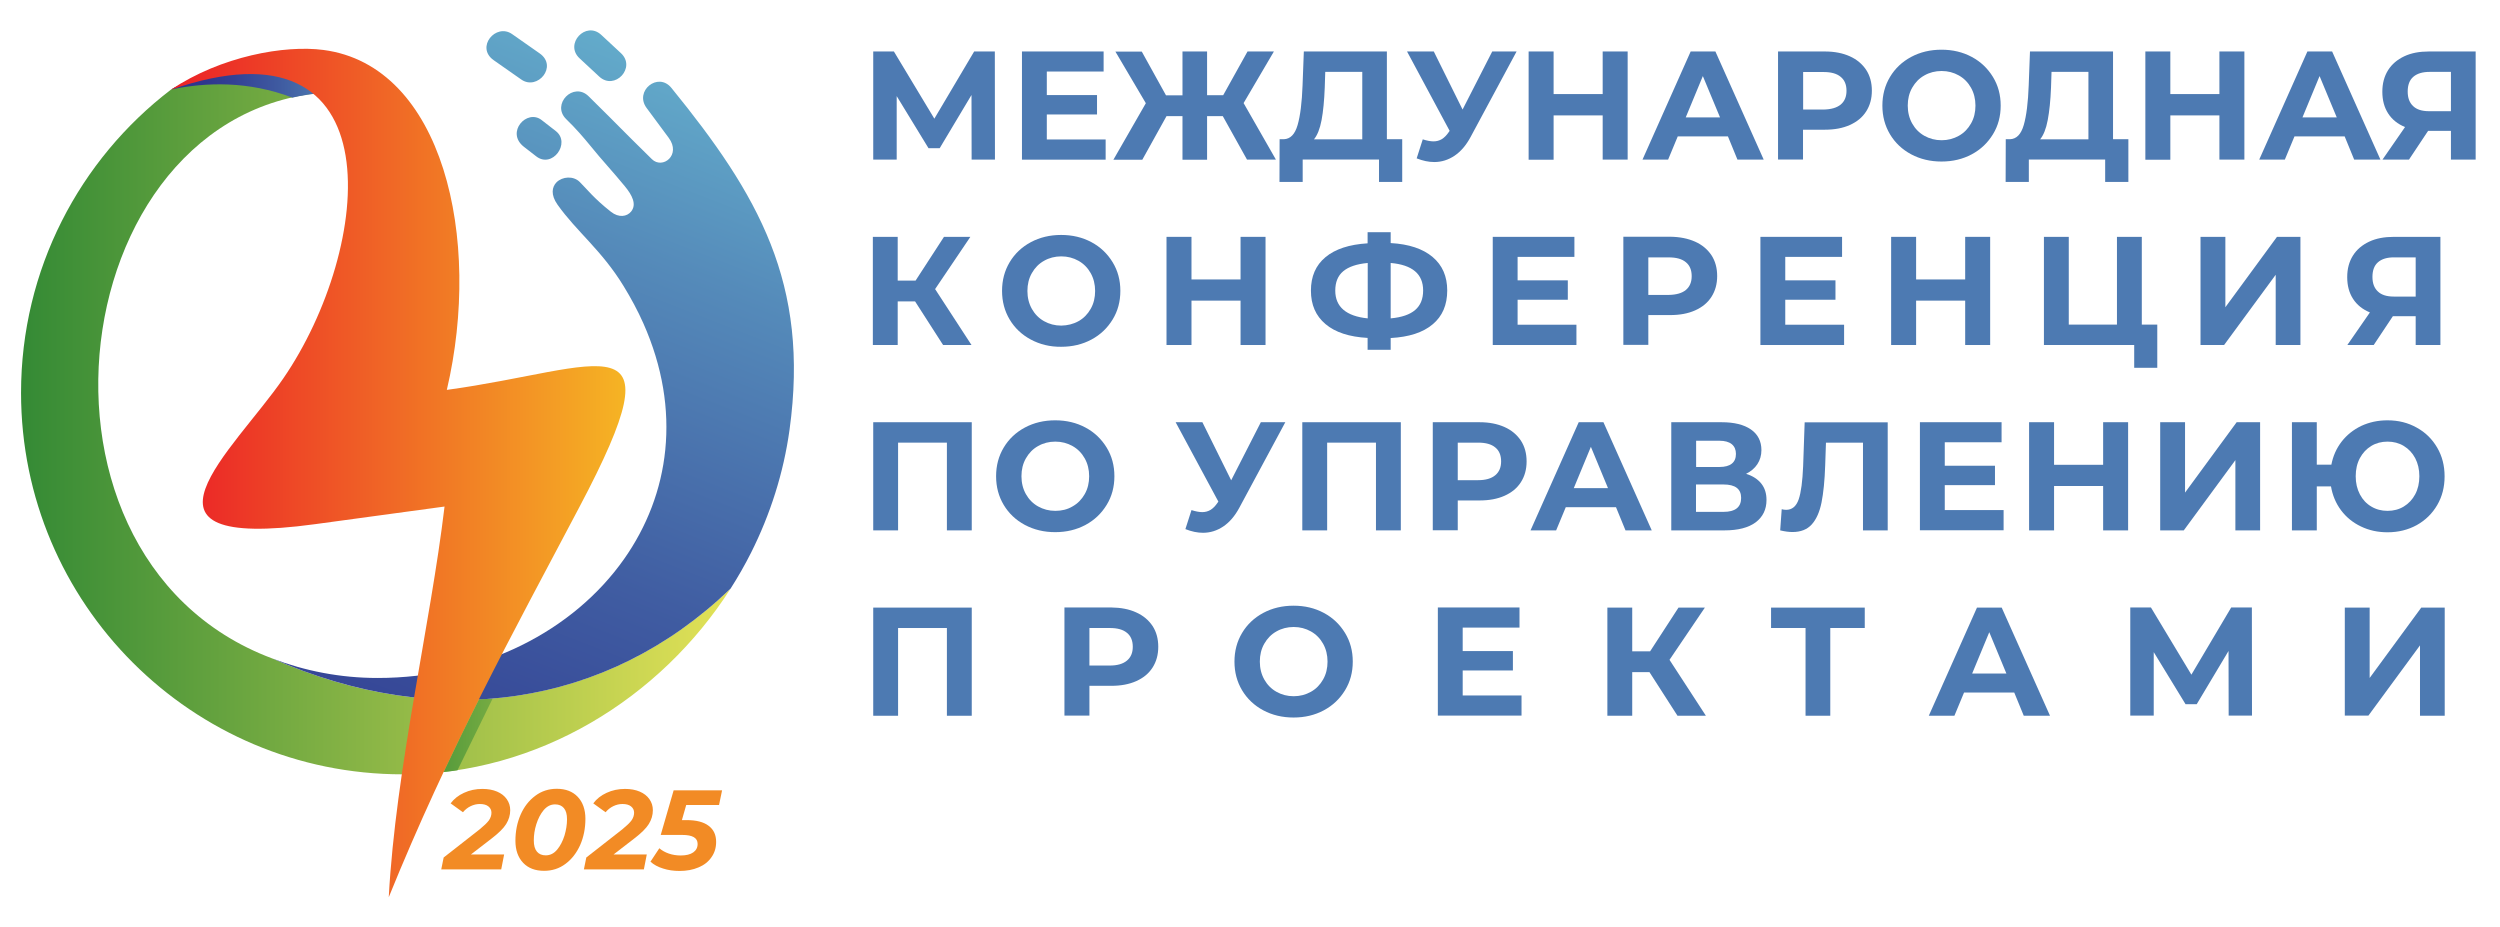 <?xml version="1.0" encoding="utf-8"?>
<!-- Generator: Adobe Illustrator 26.0.1, SVG Export Plug-In . SVG Version: 6.00 Build 0)  -->
<svg version="1.1" xmlns="http://www.w3.org/2000/svg" xmlns:xlink="http://www.w3.org/1999/xlink" x="0px" y="0px"
	 viewBox="0 0 1971.7 731.1" style="enable-background:new 0 0 1971.7 731.1;" xml:space="preserve">
<style type="text/css">
	.st0{fill-rule:evenodd;clip-rule:evenodd;fill:url(#SVGID_1_);}
	.st1{fill-rule:evenodd;clip-rule:evenodd;fill:url(#SVGID_00000122705488320704833470000007275662045760213390_);}
	.st2{fill-rule:evenodd;clip-rule:evenodd;fill:url(#SVGID_00000041296188034091669900000012130045664133482930_);}
	.st3{fill-rule:evenodd;clip-rule:evenodd;fill:url(#SVGID_00000035521085157002446320000004266159929393733282_);}
	.st4{fill-rule:evenodd;clip-rule:evenodd;fill:url(#SVGID_00000062157308567198641130000005770878476574121117_);}
	.st5{fill:#4D7AB2;}
	.st6{fill:#F28B25;}
	.st7{display:none;}
</style>
<g id="Layer_1">
	<linearGradient id="SVGID_1_" gradientUnits="userSpaceOnUse" x1="16.605" y1="330.166" x2="576.284" y2="330.166">
		<stop  offset="0" style="stop-color:#348A35"/>
		<stop  offset="1" style="stop-color:#E3E257"/>
	</linearGradient>
	<path class="st0" d="M317.5,610.7C151.3,610.7,16.6,476,16.6,309.8c0-97.4,46.3-184.1,118.1-239c0.3-0.2,0.5-0.2,0.7-0.4
		c6-4.2,26.5-10.1,31.2-12.2c19.2-8.4,17.2-0.1,28.3-6.1l64.4-2.5l24,23.2C53.4,58.6-4,437.4,214.7,519.3l0,0
		c130.2,57.4,263.2,39.4,361.6-55.2C520.7,551.2,423.9,610.7,317.5,610.7z"/>
	
		<linearGradient id="SVGID_00000043415682438677988400000011631671803468773304_" gradientUnits="userSpaceOnUse" x1="162.216" y1="63.293" x2="335.315" y2="63.293">
		<stop  offset="0" style="stop-color:#2E368E"/>
		<stop  offset="0.129" style="stop-color:#334194"/>
		<stop  offset="0.354" style="stop-color:#405DA2"/>
		<stop  offset="0.648" style="stop-color:#558CBA"/>
		<stop  offset="0.996" style="stop-color:#72CBDC"/>
		<stop  offset="1" style="stop-color:#72CCDC"/>
	</linearGradient>
	<path style="fill-rule:evenodd;clip-rule:evenodd;fill:url(#SVGID_00000043415682438677988400000011631671803468773304_);" d="
		M135.4,70.5c6-4.2,26.5-10.1,31.2-12.2c19.2-8.4,17.2-0.1,28.3-6.1l62.6-2.4l-3.1,23.5c-8.2,0.7-16.1,1.9-23.8,3.7
		C195.9,63.8,162.7,64.8,135.4,70.5z"/>
	
		<linearGradient id="SVGID_00000133496183379576918050000002796521410460331708_" gradientUnits="userSpaceOnUse" x1="307.792" y1="579.874" x2="522.273" y2="579.874">
		<stop  offset="0" style="stop-color:#348A35"/>
		<stop  offset="1" style="stop-color:#E3E257"/>
	</linearGradient>
	<path style="fill-rule:evenodd;clip-rule:evenodd;fill:url(#SVGID_00000133496183379576918050000002796521410460331708_);" d="
		M377.7,551.7c3.6-0.2,7.2-0.4,10.8-0.7l-27.7,56.5c-3.6,0.6-7.2,1-10.9,1.4C359.1,589.3,368.3,570.4,377.7,551.7z"/>
	
		<linearGradient id="SVGID_00000109010847584646710800000003279282193987807410_" gradientUnits="userSpaceOnUse" x1="301.76" y1="716.75" x2="613.977" y2="-86.313">
		<stop  offset="0" style="stop-color:#2E368E"/>
		<stop  offset="0.129" style="stop-color:#334194"/>
		<stop  offset="0.354" style="stop-color:#405DA2"/>
		<stop  offset="0.646" style="stop-color:#558BBA"/>
		<stop  offset="0.993" style="stop-color:#71CBDB"/>
		<stop  offset="1" style="stop-color:#72CCDC"/>
	</linearGradient>
	<path style="fill-rule:evenodd;clip-rule:evenodd;fill:url(#SVGID_00000109010847584646710800000003279282193987807410_);" d="
		M214.7,519.3c25.8,9.9,53.8,15.4,83.1,15.4c83,0,154.6-37.3,194.4-93.8c35.8-50.8,45.8-117.1,15.2-185.9
		c-4.4-9.9-9.7-19.8-15.6-29.4c-17.3-28.3-37.1-43-52.1-64.2c-5.5-7.8-4.4-13.9-0.8-17.6c4.6-4.6,13.3-5.3,18.3-0.3
		c5.5,5.4,11.1,12.9,24.6,23.5c6.3,5,12.7,3.8,15.9-0.1c4.7-5.7,0.8-13.1-4.9-20c-8.9-10.9-18.4-21-27.5-32.3
		c-5-6.1-10.6-12.7-18.8-20.7c-11.9-11.7,5.8-29.7,17.7-18c28.5,28.1,21.4,21.6,49.9,49.6c8.4,8.3,23.4-3.2,13.3-16.8L510,85.2
		c-10-13.4,9-28.8,19.5-15.9c68.6,84.3,109.1,154.2,93.2,269.6c-4.7,34.1-15.2,66.8-30.3,96.9c-4.9,9.7-10.3,19.2-16.2,28.4
		C477.9,558.8,344.9,576.7,214.7,519.3L214.7,519.3z M413.1,115.7l9.8,7.6c12.7,9.9,27.5-10.5,15.5-19.9l-11.2-8.7
		C415.6,85.6,398.6,104.3,413.1,115.7z M457.1,46l15.5,14.4c12.2,11.3,29.4-7.1,17.1-18.5l-15.5-14.4C462,16.2,444.9,34.7,457.1,46z
		 M389.4,47.5l21.7,15.2c12.8,9,29.1-10.4,14.5-20.6l-21.7-15.2C391.1,17.9,374.8,37.3,389.4,47.5z"/>
	
		<linearGradient id="SVGID_00000021833474442473576680000008391121471492903584_" gradientUnits="userSpaceOnUse" x1="134.747" y1="373.077" x2="629.123" y2="373.077">
		<stop  offset="0" style="stop-color:#EB2027"/>
		<stop  offset="1" style="stop-color:#F9EC23"/>
	</linearGradient>
	<path style="fill-rule:evenodd;clip-rule:evenodd;fill:url(#SVGID_00000021833474442473576680000008391121471492903584_);" d="
		M134.7,70.8c39.8-26.6,89.9-35.4,120.4-31.4c94.3,12.4,125.3,148.7,97.3,268.1c123.2-16.8,185.2-60.1,104.5,92.5
		c-53.6,101.5-103.2,191.5-150.3,307.6c5.5-101.5,32.9-214.9,44-308.1c-24.9,3.4-77.2,10.5-102.1,13.9
		c-158.3,21.6-63.9-58.3-25.1-114.9C293.9,196,313.6,8.5,134.7,70.8z"/>
	<g>
		<path class="st5" d="M766.3,125.9l-0.1-51l-25.1,42h-8.8l-25.1-41.1v50.1h-18.5V40.6H705l31.9,53l31.4-53h16.3l0.1,85.3H766.3z"/>
		<path class="st5" d="M872,110.1v15.8h-66V40.6h64.4v15.8h-44.8V75h39.6v15.3h-39.6v19.7H872z"/>
		<path class="st5" d="M964.4,91.6H952v34.4h-19.4V91.6H920l-19.1,34.4h-22.8l25.6-44.6l-24-40.7h20.8l19.1,34.5h13V40.6H952v34.5
			h12.7l19.2-34.5h20.8l-23.9,40.7l25.5,44.6h-22.8L964.4,91.6z"/>
		<path class="st5" d="M1105.9,109.8v33.7h-18.3v-17.7h-60.2v17.7h-18.3l0.1-33.7h3.4c5.1-0.2,8.7-3.9,10.8-11.2
			c2.1-7.3,3.4-17.7,3.9-31.3l1-26.7h65.5v69.2H1105.9z M1042.3,94.7c-1.3,6.9-3.3,11.9-6,15.2h38.1V56.7h-29.2l-0.4,12.4
			C1044.4,79.3,1043.6,87.8,1042.3,94.7z"/>
		<path class="st5" d="M1196.1,40.6l-36.3,67.5c-3.5,6.5-7.7,11.4-12.6,14.7c-4.9,3.3-10.3,5-16,5c-4.5,0-9.1-1-13.9-2.9l4.8-15
			c3.4,1.1,6.3,1.6,8.5,1.6c2.4,0,4.6-0.6,6.6-1.8c1.9-1.2,3.7-3,5.4-5.5l0.7-1l-33.6-62.6h21.1l22.7,45.8l23.4-45.8H1196.1z"/>
		<path class="st5" d="M1283.7,40.6v85.3H1264V91h-38.7v35h-19.7V40.6h19.7v33.6h38.7V40.6H1283.7z"/>
		<path class="st5" d="M1362.8,107.6h-39.6l-7.6,18.3h-20.2l38-85.3h19.5l38.1,85.3h-20.7L1362.8,107.6z M1356.6,92.7L1343,60
			l-13.5,32.6H1356.6z"/>
		<path class="st5" d="M1458.9,44.4c5.6,2.5,9.8,6.1,12.9,10.7c3,4.6,4.5,10.1,4.5,16.4c0,6.3-1.5,11.7-4.5,16.4
			c-3,4.7-7.3,8.2-12.9,10.7c-5.6,2.5-12.1,3.7-19.7,3.7h-17.2v23.5h-19.7V40.6h36.9C1446.8,40.6,1453.4,41.9,1458.9,44.4z
			 M1451.7,82.5c3.1-2.6,4.6-6.2,4.6-10.9c0-4.8-1.5-8.5-4.6-11c-3.1-2.6-7.6-3.8-13.5-3.8h-16.1v29.6h16.1
			C1444.1,86.3,1448.6,85,1451.7,82.5z"/>
		<path class="st5" d="M1507.3,121.7c-7.1-3.8-12.7-9.1-16.7-15.8c-4-6.7-6-14.2-6-22.6c0-8.4,2-15.9,6-22.6c4-6.7,9.6-12,16.7-15.8
			c7.1-3.8,15.1-5.7,23.9-5.7c8.9,0,16.8,1.9,23.9,5.7c7.1,3.8,12.6,9.1,16.7,15.8c4.1,6.7,6.1,14.2,6.1,22.6c0,8.4-2,15.9-6.1,22.6
			c-4.1,6.7-9.6,12-16.7,15.8c-7.1,3.8-15,5.7-23.9,5.7C1522.4,127.4,1514.4,125.5,1507.3,121.7z M1544.9,107.1
			c4.1-2.3,7.2-5.5,9.6-9.7s3.5-8.9,3.5-14.1c0-5.3-1.2-10-3.5-14.1s-5.5-7.4-9.6-9.7c-4.1-2.3-8.6-3.5-13.6-3.5
			c-5,0-9.6,1.2-13.6,3.5c-4.1,2.3-7.2,5.5-9.6,9.7s-3.5,8.9-3.5,14.1c0,5.3,1.2,10,3.5,14.1s5.5,7.4,9.6,9.7
			c4.1,2.3,8.6,3.5,13.6,3.5C1536.3,110.6,1540.8,109.4,1544.9,107.1z"/>
		<path class="st5" d="M1678.6,109.8v33.7h-18.3v-17.7h-60.2v17.7h-18.3l0.1-33.7h3.4c5.1-0.2,8.7-3.9,10.8-11.2
			c2.1-7.3,3.4-17.7,3.9-31.3l1-26.7h65.5v69.2H1678.6z M1615,94.7c-1.3,6.9-3.3,11.9-6,15.2h38.1V56.7H1618l-0.4,12.4
			C1617.2,79.3,1616.3,87.8,1615,94.7z"/>
		<path class="st5" d="M1770.1,40.6v85.3h-19.7V91h-38.7v35h-19.7V40.6h19.7v33.6h38.7V40.6H1770.1z"/>
		<path class="st5" d="M1849.2,107.6h-39.6l-7.6,18.3h-20.2l38-85.3h19.5l38.1,85.3h-20.7L1849.2,107.6z M1843,92.7L1829.4,60
			l-13.5,32.6H1843z"/>
		<path class="st5" d="M1952.5,40.6v85.3H1933v-22.7h-18l-15.1,22.7H1879l17.8-25.7c-5.8-2.4-10.2-5.9-13.3-10.7
			c-3.1-4.8-4.6-10.5-4.6-17.1c0-6.6,1.5-12.2,4.5-17c3-4.8,7.3-8.4,12.8-11c5.5-2.6,12-3.8,19.5-3.8H1952.5z M1903.3,60.6
			c-3,2.6-4.4,6.5-4.4,11.6c0,5,1.4,8.8,4.3,11.5c2.8,2.7,7,4,12.5,4h17.3V56.7h-16.8C1910.6,56.7,1906.3,58,1903.3,60.6z"/>
		<path class="st5" d="M721.7,237.7H708v34.4h-19.6v-85.3H708v34.5h14.1l22.4-34.5h20.8L737.5,228l28.7,44.1h-22.4L721.7,237.7z"/>
		<path class="st5" d="M813,267.8c-7.1-3.8-12.7-9.1-16.7-15.8c-4-6.7-6-14.2-6-22.6c0-8.4,2-15.9,6-22.6c4-6.7,9.6-12,16.7-15.8
			c7.1-3.8,15.1-5.7,23.9-5.7c8.9,0,16.8,1.9,23.9,5.7c7.1,3.8,12.6,9.1,16.7,15.8c4.1,6.7,6.1,14.2,6.1,22.6c0,8.4-2,15.9-6.1,22.6
			c-4.1,6.7-9.6,12-16.7,15.8c-7.1,3.8-15,5.7-23.9,5.7C828.1,273.6,820.1,271.6,813,267.8z M850.6,253.3c4.1-2.3,7.2-5.5,9.6-9.7
			s3.5-8.9,3.5-14.1c0-5.3-1.2-10-3.5-14.1s-5.5-7.4-9.6-9.7c-4.1-2.3-8.6-3.5-13.6-3.5c-5,0-9.6,1.2-13.6,3.5
			c-4.1,2.3-7.2,5.5-9.6,9.7s-3.5,8.9-3.5,14.1c0,5.3,1.2,10,3.5,14.1s5.5,7.4,9.6,9.7c4.1,2.3,8.6,3.5,13.6,3.5
			C841.9,256.7,846.5,255.6,850.6,253.3z"/>
		<path class="st5" d="M998.1,186.8v85.3h-19.7v-35h-38.7v35h-19.7v-85.3h19.7v33.6h38.7v-33.6H998.1z"/>
		<path class="st5" d="M1129.9,255.8c-7.7,6.5-18.7,10-33.1,10.8v9.3h-18.2v-9.4c-14.5-0.8-25.5-4.4-33.2-10.9
			c-7.7-6.5-11.5-15.2-11.5-26.4c0-11.2,3.8-20,11.5-26.4c7.7-6.4,18.7-10,33.2-10.9v-8.8h18.2v8.6c14.4,0.8,25.4,4.5,33.1,11
			c7.7,6.5,11.5,15.3,11.5,26.4C1141.4,240.5,1137.6,249.4,1129.9,255.8z M1078.7,251.1v-43.7c-8.7,0.8-15.1,3-19.3,6.5
			c-4.2,3.5-6.3,8.6-6.3,15.3C1053.1,242,1061.7,249.4,1078.7,251.1z M1116.1,244.5c4.2-3.6,6.3-8.7,6.3-15.4
			c0-13-8.5-20.2-25.6-21.7v43.7C1105.5,250.3,1111.9,248.1,1116.1,244.5z"/>
		<path class="st5" d="M1243.3,256.3v15.8h-66v-85.3h64.4v15.8h-44.8v18.5h39.6v15.3h-39.6v19.7H1243.3z"/>
		<path class="st5" d="M1336.9,190.6c5.6,2.5,9.8,6.1,12.9,10.7c3,4.6,4.5,10.1,4.5,16.4c0,6.3-1.5,11.7-4.5,16.4
			c-3,4.7-7.3,8.2-12.9,10.7c-5.6,2.5-12.1,3.7-19.7,3.7H1300v23.5h-19.7v-85.3h36.9C1324.8,186.8,1331.3,188.1,1336.9,190.6z
			 M1329.6,228.7c3.1-2.6,4.6-6.2,4.6-10.9c0-4.8-1.5-8.5-4.6-11c-3.1-2.6-7.6-3.8-13.5-3.8H1300v29.6h16.1
			C1322,232.5,1326.6,231.2,1329.6,228.7z"/>
		<path class="st5" d="M1454.4,256.3v15.8h-66v-85.3h64.4v15.8H1408v18.5h39.6v15.3H1408v19.7H1454.4z"/>
		<path class="st5" d="M1569.6,186.8v85.3h-19.7v-35h-38.7v35h-19.7v-85.3h19.7v33.6h38.7v-33.6H1569.6z"/>
		<path class="st5" d="M1701.4,256v34.1h-18.2v-18H1612v-85.3h19.6V256h38v-69.2h19.6V256H1701.4z"/>
		<path class="st5" d="M1735.5,186.8h19.6v55.5l40.7-55.5h18.5v85.3h-19.5v-55.4l-40.7,55.4h-18.6V186.8z"/>
		<path class="st5" d="M1924.7,186.8v85.3h-19.5v-22.7h-18l-15.1,22.7h-20.8l17.8-25.7c-5.8-2.4-10.2-5.9-13.3-10.7
			c-3.1-4.8-4.6-10.5-4.6-17.1c0-6.6,1.5-12.2,4.5-17c3-4.8,7.3-8.4,12.8-11c5.5-2.6,12-3.8,19.5-3.8H1924.7z M1875.5,206.8
			c-3,2.6-4.4,6.5-4.4,11.6c0,5,1.4,8.8,4.3,11.5c2.8,2.7,7,4,12.5,4h17.3v-30.9h-16.8C1882.8,202.9,1878.5,204.2,1875.5,206.8z"/>
		<path class="st5" d="M766.4,333v85.3h-19.6v-69.2h-38.5v69.2h-19.6V333H766.4z"/>
		<path class="st5" d="M808.3,414c-7.1-3.8-12.7-9.1-16.7-15.8c-4-6.7-6-14.2-6-22.6c0-8.4,2-15.9,6-22.6c4-6.7,9.6-12,16.7-15.8
			c7.1-3.8,15.1-5.7,23.9-5.7c8.9,0,16.8,1.9,23.9,5.7c7.1,3.8,12.6,9.1,16.7,15.8c4.1,6.7,6.1,14.2,6.1,22.6c0,8.4-2,15.9-6.1,22.6
			c-4.1,6.7-9.6,12-16.7,15.8c-7.1,3.8-15,5.7-23.9,5.7C823.4,419.7,815.5,417.8,808.3,414z M845.9,399.4c4.1-2.3,7.2-5.5,9.6-9.7
			s3.5-8.9,3.5-14.1c0-5.3-1.2-10-3.5-14.1s-5.5-7.4-9.6-9.7c-4.1-2.3-8.6-3.5-13.6-3.5c-5,0-9.6,1.2-13.6,3.5
			c-4.1,2.3-7.2,5.5-9.6,9.7s-3.5,8.9-3.5,14.1c0,5.3,1.2,10,3.5,14.1s5.5,7.4,9.6,9.7c4.1,2.3,8.6,3.5,13.6,3.5
			C837.3,402.9,841.9,401.8,845.9,399.4z"/>
		<path class="st5" d="M1013.7,333l-36.3,67.5c-3.5,6.5-7.7,11.4-12.6,14.7c-4.9,3.3-10.3,5-16,5c-4.5,0-9.1-1-13.9-2.9l4.8-15
			c3.4,1.1,6.3,1.6,8.5,1.6c2.4,0,4.6-0.6,6.6-1.8c1.9-1.2,3.7-3,5.4-5.5l0.7-1L927.2,333h21.1l22.7,45.8l23.4-45.8H1013.7z"/>
		<path class="st5" d="M1104.8,333v85.3h-19.6v-69.2h-38.5v69.2h-19.6V333H1104.8z"/>
		<path class="st5" d="M1186.6,336.8c5.6,2.5,9.8,6.1,12.9,10.7c3,4.6,4.5,10.1,4.5,16.4c0,6.3-1.5,11.7-4.5,16.4
			c-3,4.7-7.3,8.2-12.9,10.7c-5.6,2.5-12.1,3.7-19.7,3.7h-17.2v23.5H1130V333h36.9C1174.5,333,1181,334.3,1186.6,336.8z
			 M1179.3,374.8c3.1-2.6,4.6-6.2,4.6-10.9c0-4.8-1.5-8.5-4.6-11c-3.1-2.6-7.6-3.8-13.5-3.8h-16.1v29.6h16.1
			C1171.7,378.7,1176.2,377.4,1179.3,374.8z"/>
		<path class="st5" d="M1274.5,400h-39.6l-7.6,18.3h-20.2l38-85.3h19.5l38.1,85.3H1282L1274.5,400z M1268.2,385l-13.5-32.6
			l-13.5,32.6H1268.2z"/>
		<path class="st5" d="M1389.1,381.4c2.8,3.5,4.1,7.8,4.1,12.9c0,7.6-2.9,13.4-8.6,17.7c-5.7,4.2-13.9,6.3-24.5,6.3h-42V333h39.7
			c9.9,0,17.6,1.9,23.1,5.7c5.5,3.8,8.3,9.3,8.3,16.3c0,4.2-1.1,7.9-3.2,11.1c-2.1,3.2-5.1,5.7-8.9,7.6
			C1382.3,375.3,1386.3,377.9,1389.1,381.4z M1337.7,368.3h18.4c4.3,0,7.6-0.9,9.7-2.6c2.2-1.7,3.3-4.3,3.3-7.7
			c0-3.3-1.1-5.9-3.3-7.7c-2.2-1.8-5.5-2.7-9.7-2.7h-18.4V368.3z M1373.2,392.7c0-7.1-4.6-10.6-13.9-10.6h-21.7v21.6h21.7
			C1368.6,403.7,1373.2,400,1373.2,392.7z"/>
		<path class="st5" d="M1488.8,333v85.3h-19.5v-69.2h-29.2l-0.6,17.8c-0.4,12.1-1.4,21.9-2.9,29.4c-1.5,7.5-4.1,13.3-7.7,17.3
			c-3.6,4-8.7,6-15.2,6c-2.7,0-5.9-0.4-9.7-1.3l1.2-16.7c1.1,0.3,2.2,0.5,3.5,0.5c4.7,0,8-2.8,9.9-8.3c1.9-5.6,3-14.3,3.5-26.1
			l1.2-34.6H1488.8z"/>
		<path class="st5" d="M1580.2,402.4v15.8h-66V333h64.4v15.8h-44.8v18.5h39.6v15.3h-39.6v19.7H1580.2z"/>
		<path class="st5" d="M1678.4,333v85.3h-19.7v-35h-38.7v35h-19.7V333h19.7v33.6h38.7V333H1678.4z"/>
		<path class="st5" d="M1703.7,333h19.6v55.5L1764,333h18.5v85.3H1763v-55.4l-40.7,55.4h-18.6V333z"/>
		<path class="st5" d="M1906.1,337.3c6.9,3.8,12.2,9.1,16.1,15.8c3.9,6.7,5.8,14.2,5.8,22.6c0,8.4-1.9,15.9-5.8,22.6
			c-3.9,6.7-9.3,12-16.1,15.8c-6.9,3.8-14.6,5.7-23.1,5.7c-7.6,0-14.6-1.5-21-4.6c-6.3-3-11.6-7.3-15.7-12.8
			c-4.1-5.5-6.7-11.8-7.9-18.8h-11.2v34.7h-19.6V333h19.6v33.5h11.5c1.3-6.8,4-12.9,8.1-18.2c4.1-5.3,9.3-9.4,15.5-12.4
			c6.3-2.9,13.1-4.4,20.6-4.4C1891.6,331.5,1899.2,333.4,1906.1,337.3z M1895.8,399.5c3.8-2.3,6.8-5.5,9-9.6
			c2.2-4.1,3.3-8.9,3.3-14.3c0-5.4-1.1-10.1-3.3-14.3c-2.2-4.1-5.2-7.3-9-9.6c-3.8-2.3-8.1-3.4-12.8-3.4c-4.7,0-9,1.1-12.8,3.4
			c-3.8,2.3-6.8,5.5-9,9.6s-3.3,8.9-3.3,14.3c0,5.4,1.1,10.1,3.3,14.3s5.2,7.4,9,9.6c3.8,2.3,8.1,3.4,12.8,3.4
			C1887.7,402.9,1892,401.8,1895.8,399.5z"/>
		<path class="st5" d="M766.4,479.2v85.3h-19.6v-69.2h-38.5v69.2h-19.6v-85.3H766.4z"/>
		<path class="st5" d="M896.1,483c5.6,2.5,9.8,6.1,12.9,10.7c3,4.6,4.5,10.1,4.5,16.4c0,6.3-1.5,11.7-4.5,16.4
			c-3,4.7-7.3,8.2-12.9,10.7c-5.6,2.5-12.1,3.7-19.7,3.7h-17.2v23.5h-19.7v-85.3h36.9C883.9,479.2,890.5,480.4,896.1,483z
			 M888.8,521c3.1-2.6,4.6-6.2,4.6-10.9c0-4.8-1.5-8.5-4.6-11c-3.1-2.6-7.6-3.8-13.5-3.8h-16.1v29.6h16.1
			C881.2,524.9,885.7,523.6,888.8,521z"/>
		<path class="st5" d="M996.3,560.2c-7.1-3.8-12.7-9.1-16.7-15.8c-4-6.7-6-14.2-6-22.6c0-8.4,2-15.9,6-22.6c4-6.7,9.6-12,16.7-15.8
			c7.1-3.8,15.1-5.7,23.9-5.7c8.9,0,16.8,1.9,23.9,5.7c7.1,3.8,12.6,9.1,16.7,15.8c4.1,6.7,6.1,14.2,6.1,22.6c0,8.4-2,15.9-6.1,22.6
			c-4.1,6.7-9.6,12-16.7,15.8c-7.1,3.8-15,5.7-23.9,5.7C1011.4,565.9,1003.4,564,996.3,560.2z M1033.9,545.6
			c4.1-2.3,7.2-5.5,9.6-9.7s3.5-8.9,3.5-14.1c0-5.3-1.2-10-3.5-14.1s-5.5-7.4-9.6-9.7c-4.1-2.3-8.6-3.5-13.6-3.5
			c-5,0-9.6,1.2-13.6,3.5c-4.1,2.3-7.2,5.5-9.6,9.7s-3.5,8.9-3.5,14.1c0,5.3,1.2,10,3.5,14.1s5.5,7.4,9.6,9.7
			c4.1,2.3,8.6,3.5,13.6,3.5C1025.3,549.1,1029.8,547.9,1033.9,545.6z"/>
		<path class="st5" d="M1200,548.6v15.8h-66v-85.3h64.4V495h-44.8v18.5h39.6v15.3h-39.6v19.7H1200z"/>
		<path class="st5" d="M1300.9,530.1h-13.6v34.4h-19.6v-85.3h19.6v34.5h14.1l22.4-34.5h20.8l-27.9,41.2l28.7,44.1h-22.4
			L1300.9,530.1z"/>
		<path class="st5" d="M1470.8,495.3h-27.3v69.2H1424v-69.2h-27.2v-16.1h73.9V495.3z"/>
		<path class="st5" d="M1588.6,546.2H1549l-7.6,18.3h-20.2l38-85.3h19.5l38.1,85.3h-20.7L1588.6,546.2z M1582.4,531.2l-13.5-32.6
			l-13.5,32.6H1582.4z"/>
		<path class="st5" d="M1757.7,564.4l-0.1-51l-25.1,42h-8.8l-25.1-41.1v50.1h-18.5v-85.3h16.3l31.9,53l31.4-53h16.3l0.1,85.3H1757.7
			z"/>
		<path class="st5" d="M1849.3,479.2h19.6v55.5l40.7-55.5h18.5v85.3h-19.5V509l-40.7,55.4h-18.6V479.2z"/>
	</g>
	<g>
		<path class="st6" d="M371.4,673.9h26.2l-2.3,11.8H348l1.9-9.4l28.5-22.3c3.4-2.8,5.8-5.1,7.2-7c1.3-1.9,2-3.9,2-6
			c0-2.1-0.8-3.7-2.4-5s-3.9-1.9-6.8-1.9c-2.5,0-4.9,0.6-7.2,1.7c-2.3,1.1-4.3,2.7-6.1,4.8l-9.7-7c2.6-3.5,6.1-6.3,10.5-8.3
			c4.5-2.1,9.3-3.1,14.6-3.1c4.3,0,8.2,0.7,11.5,2.1s5.9,3.4,7.7,6c1.8,2.6,2.7,5.4,2.7,8.7c0,3.9-1.1,7.5-3.2,10.9
			s-5.9,7.1-11.2,11.2L371.4,673.9z"/>
		<path class="st6" d="M412.6,680.5c-4-4.2-6.1-10-6.1-17.4c0-7.5,1.4-14.4,4.1-20.6s6.6-11.2,11.6-14.9c4.9-3.7,10.6-5.5,16.9-5.5
			c7,0,12.5,2.1,16.5,6.3c4,4.2,6.1,10,6.1,17.4c0,7.5-1.4,14.4-4.1,20.6c-2.8,6.2-6.6,11.2-11.6,14.9c-4.9,3.7-10.6,5.5-16.9,5.5
			C422.1,686.8,416.6,684.7,412.6,680.5z M439.4,670.1c2.5-3,4.4-6.7,5.8-11.1c1.3-4.4,2-8.7,2-12.8c0-4-0.8-6.9-2.5-8.9
			c-1.6-1.9-3.9-2.9-6.9-2.9c-3.5,0-6.4,1.5-9,4.5c-2.5,3-4.4,6.7-5.8,11.1s-2,8.7-2,12.8c0,4,0.8,6.9,2.5,8.9
			c1.6,1.9,3.9,2.9,6.9,2.9C433.9,674.6,436.9,673.1,439.4,670.1z"/>
		<path class="st6" d="M483.9,673.9h26.2l-2.3,11.8h-47.3l1.9-9.4l28.5-22.3c3.4-2.8,5.8-5.1,7.2-7c1.3-1.9,2-3.9,2-6
			c0-2.1-0.8-3.7-2.4-5s-3.9-1.9-6.8-1.9c-2.5,0-4.9,0.6-7.2,1.7c-2.3,1.1-4.3,2.7-6.1,4.8l-9.7-7c2.6-3.5,6.1-6.3,10.5-8.3
			c4.5-2.1,9.3-3.1,14.6-3.1c4.3,0,8.2,0.7,11.5,2.1s5.9,3.4,7.7,6c1.8,2.6,2.7,5.4,2.7,8.7c0,3.9-1.1,7.5-3.2,10.9
			s-5.9,7.1-11.2,11.2L483.9,673.9z"/>
		<path class="st6" d="M541.2,634.9l-3.4,11.9h3.7c7.7,0,13.5,1.5,17.4,4.5c4,3,5.9,7.2,5.9,12.7c0,4.6-1.2,8.6-3.7,12.1
			c-2.4,3.5-5.8,6.2-10.2,8c-4.4,1.9-9.4,2.8-15,2.8c-4.6,0-8.9-0.6-12.9-1.9c-4-1.2-7.3-3-10-5.4l7-10.6c2.1,1.8,4.6,3.2,7.5,4.2
			c2.9,1,6.1,1.5,9.3,1.5c4.3,0,7.6-0.8,9.9-2.4c2.3-1.6,3.5-3.8,3.5-6.7c0-4.8-4-7.1-12.1-7.1h-17l10.2-35.2h38.2l-2.4,11.6H541.2z
			"/>
	</g>
</g>
<g id="Направляющие" class="st7">
</g>
</svg>
